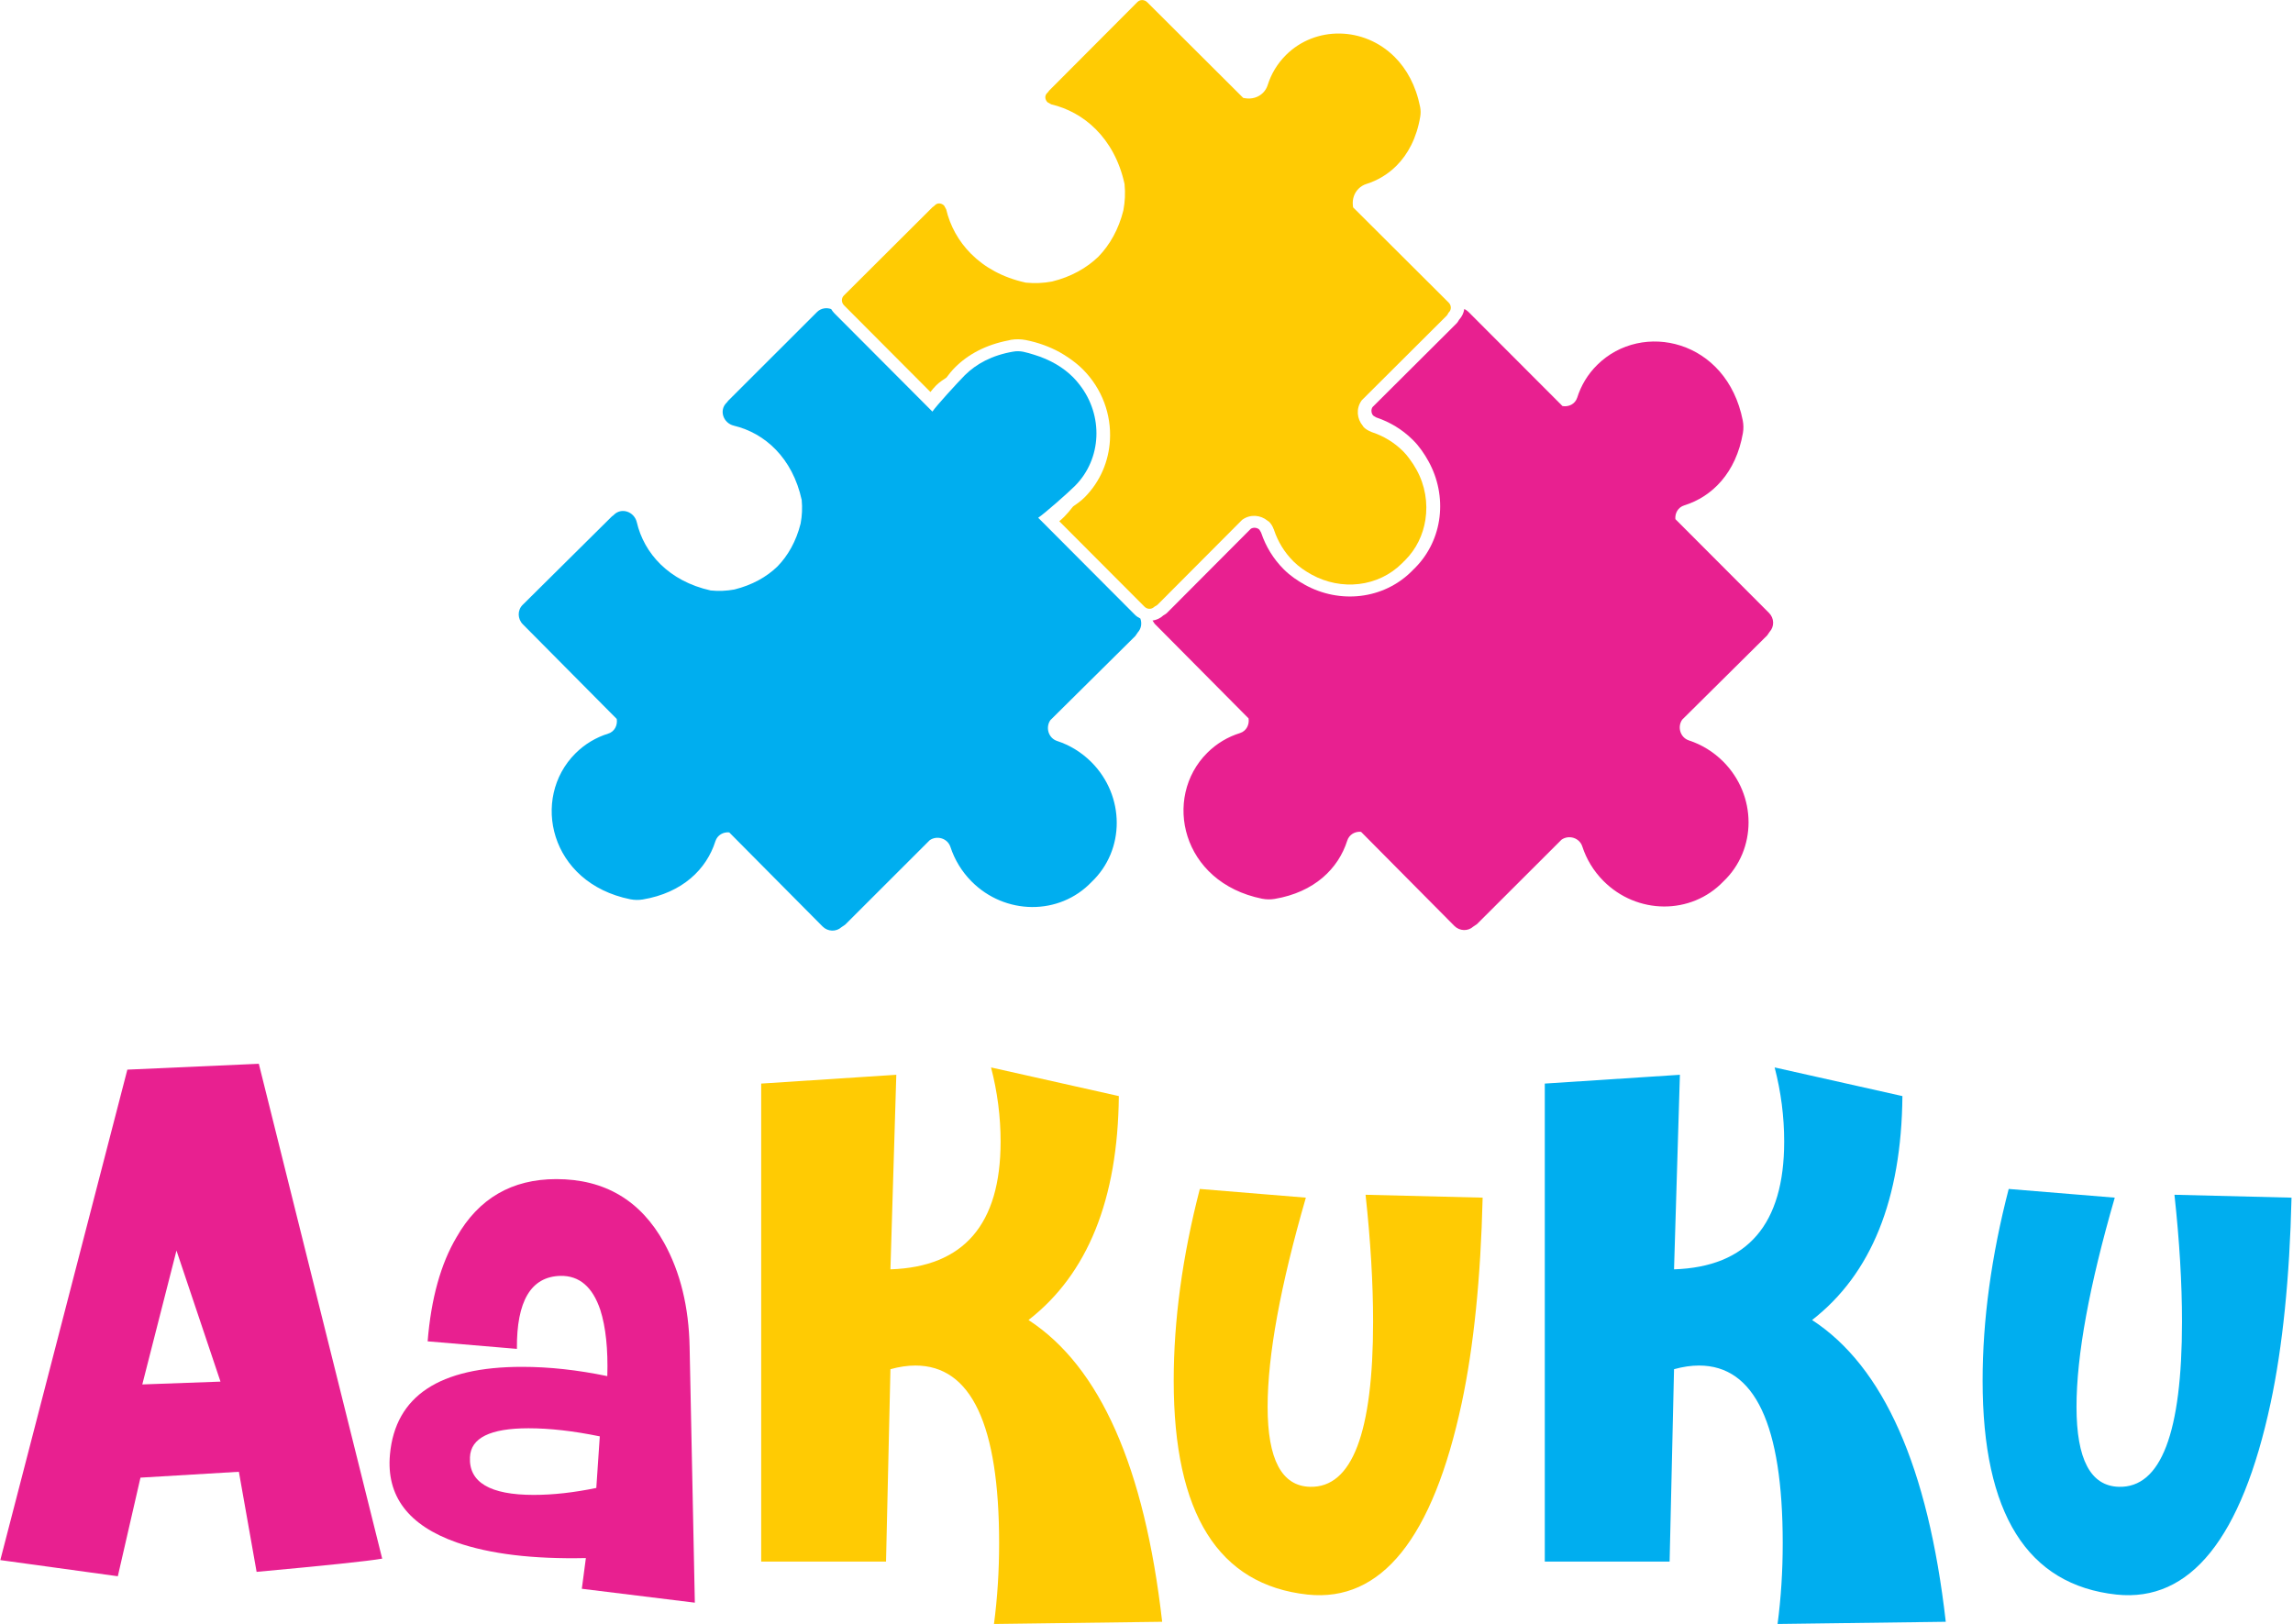 <?xml version="1.0" encoding="UTF-8" standalone="no"?>
<!DOCTYPE svg PUBLIC "-//W3C//DTD SVG 1.1//EN" "http://www.w3.org/Graphics/SVG/1.1/DTD/svg11.dtd">
<svg width="100%" height="100%" viewBox="0 0 518 367" version="1.1" xmlns="http://www.w3.org/2000/svg" xmlns:xlink="http://www.w3.org/1999/xlink" xml:space="preserve" xmlns:serif="http://www.serif.com/" style="fill-rule:evenodd;clip-rule:evenodd;stroke-linejoin:round;stroke-miterlimit:2;">
    <g transform="matrix(1,0,0,1,-872.16,-217.847)">
        <g id="Layer-1" serif:id="Layer 1" transform="matrix(4.167,0,0,4.167,0,0)">
            <g transform="matrix(1,0,0,1,0,-328.287)">
                <path d="M230.021,465.083C229.252,465.216 226.982,465.455 223.213,465.8L222.252,460.373L216.917,460.691L215.689,466.038L209.319,465.162L216.206,438.567L223.333,438.249L230.021,465.083ZM217.016,455.637L218.869,448.377L221.255,455.484L217.016,455.637Z" style="fill:rgb(232,32,144);"/>
            </g>
            <g transform="matrix(1,0,0,1,0,-320.6)">
                <path d="M246.971,459.784L240.844,459.03L241.064,457.365C238.194,457.428 235.858,457.145 234.057,456.517C231.438,455.595 230.234,454.003 230.443,451.741C230.736,448.578 233.124,446.996 237.607,446.996C239.074,446.996 240.613,447.164 242.226,447.499C242.268,446.032 242.142,444.838 241.849,443.917C241.43,442.66 240.708,442.042 239.681,442.063C238.089,442.105 237.303,443.424 237.325,446.022L232.485,445.613C232.674,443.288 233.198,441.403 234.057,439.958C235.251,437.863 237.052,436.816 239.461,436.816C242.08,436.816 244.028,437.968 245.305,440.272C246.185,441.864 246.646,443.749 246.688,445.928L246.971,459.784ZM241.818,450.766C240.393,450.473 239.105,450.327 237.953,450.327C235.879,450.327 234.821,450.85 234.779,451.898C234.716,453.259 235.869,453.94 238.235,453.94C239.283,453.94 240.414,453.814 241.629,453.563L241.818,450.766Z" style="fill:rgb(232,32,144);"/>
            </g>
            <g transform="matrix(1,0,0,1,0,-325.5)">
                <path d="M272.306,465.72L263.188,465.839C263.374,464.432 263.467,462.973 263.467,461.46C263.467,455.036 261.954,451.825 258.928,451.825C258.504,451.825 258.053,451.891 257.575,452.024L257.336,462.455L250.568,462.455L250.568,436.536L257.893,436.059L257.575,446.609C261.556,446.477 263.547,444.167 263.547,439.682C263.547,438.328 263.374,436.988 263.029,435.661L269.957,437.214C269.904,442.814 268.271,446.861 265.06,449.357C268.935,451.878 271.35,457.332 272.306,465.72" style="fill:rgb(255,203,3);"/>
            </g>
            <g transform="matrix(1,0,0,1,0,-320.086)">
                <path d="M280.191,458.831C275.352,458.307 272.932,454.443 272.932,447.237C272.932,443.948 273.404,440.481 274.347,436.836L280.096,437.308C278.714,442.084 278.023,445.864 278.023,448.651C278.023,451.499 278.787,452.945 280.317,452.987C282.6,453.05 283.741,450.065 283.741,444.032C283.741,441.958 283.605,439.664 283.333,437.151L289.68,437.308C289.575,441.665 289.198,445.372 288.549,448.431C286.978,455.783 284.192,459.25 280.191,458.831" style="fill:rgb(255,203,3);"/>
            </g>
            <g transform="matrix(1,0,0,1,0,-325.5)">
                <path d="M314.787,465.72L305.669,465.839C305.855,464.432 305.948,462.973 305.948,461.46C305.948,455.036 304.435,451.825 301.409,451.825C300.985,451.825 300.533,451.891 300.056,452.024L299.816,462.455L293.049,462.455L293.049,436.536L300.374,436.059L300.056,446.609C304.037,446.477 306.027,444.167 306.027,439.682C306.027,438.328 305.855,436.988 305.51,435.661L312.437,437.214C312.385,442.814 310.752,446.861 307.54,449.357C311.416,451.878 313.831,457.332 314.787,465.72" style="fill:rgb(0,174,239);"/>
            </g>
            <g transform="matrix(1,0,0,1,0,-320.086)">
                <path d="M324.043,458.831C319.204,458.307 316.785,454.443 316.785,447.237C316.785,443.948 317.256,440.481 318.199,436.836L323.949,437.308C322.566,442.084 321.875,445.864 321.875,448.651C321.875,451.499 322.64,452.945 324.169,452.987C326.452,453.05 327.594,450.065 327.594,444.032C327.594,441.958 327.458,439.664 327.185,437.151L333.532,437.308C333.428,441.665 333.051,445.372 332.401,448.431C330.83,455.783 328.044,459.25 324.043,458.831" style="fill:rgb(0,174,239);"/>
            </g>
            <g transform="matrix(1,0,0,1,0,-404.238)">
                <path d="M242.586,484.429L242.559,484.457L242.471,484.522L237.635,489.317C237.346,489.603 237.354,490.074 237.646,490.369L242.737,495.502C242.79,495.836 242.627,496.187 242.275,496.297C241.622,496.501 241.01,496.857 240.497,497.37C238.068,499.792 239.088,504.394 243.471,505.28C243.691,505.324 243.927,505.328 244.148,505.291C246.308,504.928 247.607,503.645 248.085,502.133C248.194,501.794 248.516,501.622 248.835,501.653L253.895,506.754C254.178,507.041 254.632,507.055 254.92,506.793L255.119,506.658L259.703,502.078C260.093,501.806 260.675,501.967 260.83,502.45C261.052,503.125 261.431,503.766 261.969,504.309C263.789,506.145 266.727,506.17 268.473,504.348C270.307,502.61 270.295,499.673 268.468,497.842C267.925,497.302 267.29,496.918 266.611,496.697C266.132,496.539 265.973,495.954 266.247,495.565L270.852,491.003L270.986,490.807C271.175,490.602 271.216,490.312 271.124,490.057C271.016,490.005 270.912,489.937 270.823,489.847L265.586,484.593C265.933,484.361 267.204,483.24 267.576,482.868C269.043,481.396 269.125,479.044 267.834,477.385C267.724,477.242 267.607,477.103 267.474,476.97C266.945,476.441 266.238,476.018 265.36,475.751C265.171,475.693 264.979,475.633 264.771,475.59C264.595,475.556 264.405,475.552 264.23,475.584C263.077,475.781 262.223,476.251 261.604,476.867C261.204,477.273 260.05,478.535 259.85,478.836L254.533,473.502C254.465,473.434 254.41,473.355 254.361,473.276C254.1,473.183 253.803,473.23 253.598,473.434L248.778,478.248L248.714,478.332L248.685,478.361C248.274,478.77 248.511,479.463 249.09,479.6C250.758,479.998 252.266,481.342 252.764,483.627C252.805,484.056 252.785,484.486 252.705,484.908C252.462,485.878 252.015,486.653 251.446,487.236C250.861,487.802 250.083,488.242 249.113,488.483C248.691,488.56 248.26,488.579 247.83,488.535C245.548,488.027 244.214,486.509 243.825,484.838C243.688,484.261 242.997,484.019 242.586,484.429" style="fill:rgb(0,174,239);"/>
            </g>
            <g transform="matrix(1,0,0,1,0,-404.176)">
                <path d="M277.682,485.369L277.665,485.33L277.66,485.316L277.578,485.178C277.463,485.061 277.252,485.038 277.111,485.129L272.571,489.686C272.506,489.752 272.433,489.788 272.362,489.831L272.363,489.832C272.197,489.985 271.994,490.076 271.784,490.105L271.898,490.278L276.99,495.41C277.042,495.745 276.877,496.094 276.527,496.205C275.875,496.408 275.263,496.764 274.749,497.278C272.32,499.701 273.34,504.302 277.723,505.188C277.945,505.231 278.179,505.236 278.4,505.199C280.559,504.837 281.859,503.553 282.338,502.041C282.446,501.702 282.769,501.529 283.088,501.561L288.146,506.662C288.431,506.948 288.885,506.963 289.172,506.7L289.371,506.566L293.956,501.987C294.346,501.713 294.928,501.875 295.084,502.357C295.304,503.034 295.683,503.674 296.221,504.217C298.042,506.055 300.978,506.079 302.727,504.256C304.559,502.518 304.547,499.581 302.721,497.75C302.179,497.209 301.542,496.827 300.864,496.605C300.385,496.447 300.225,495.862 300.5,495.476L305.104,490.911L305.239,490.715C305.503,490.428 305.491,489.975 305.203,489.689L300.128,484.604C300.1,484.284 300.272,483.962 300.613,483.858C302.126,483.386 303.418,482.092 303.79,479.934C303.829,479.714 303.825,479.479 303.782,479.257C302.92,474.869 298.323,473.829 295.888,476.245C295.371,476.756 295.012,477.366 294.807,478.017C294.694,478.369 294.342,478.531 294.009,478.474L288.901,473.358C288.837,473.294 288.763,473.249 288.685,473.212C288.654,473.419 288.563,473.618 288.411,473.785L288.41,473.783C288.367,473.853 288.33,473.927 288.265,473.993L283.707,478.533C283.617,478.674 283.639,478.885 283.756,478.997L283.894,479.082L283.912,479.089L283.93,479.096L283.952,479.105C284.652,479.343 285.316,479.738 285.881,480.295L285.881,480.294L285.908,480.321C286.263,480.676 286.526,481.073 286.746,481.471C287.778,483.338 287.558,485.708 285.998,487.268L285.914,487.349L285.846,487.42C284.287,488.979 281.916,489.2 280.049,488.168C279.651,487.947 279.255,487.683 278.899,487.327L278.892,487.32C278.323,486.75 277.923,486.078 277.682,485.369" style="fill:rgb(232,32,144);"/>
            </g>
            <g transform="matrix(1,0,0,1,0,-438.431)">
                <path d="M269.475,514.577C269.411,515.71 268.957,516.819 268.102,517.679L267.845,517.424L268.101,517.68C267.893,517.888 267.674,518.035 267.476,518.174C267.325,518.37 267.168,518.557 266.997,518.731C266.912,518.816 266.823,518.897 266.729,518.975L271.348,523.607C271.494,523.753 271.704,523.755 271.84,523.647L271.862,523.634L271.902,523.596L271.954,523.572L272.046,523.511L276.643,518.897L276.67,518.879C277.095,518.584 277.64,518.633 278.02,518.946L278.102,519.003C278.211,519.111 278.297,519.249 278.352,519.407L278.355,519.405L278.371,519.442L278.373,519.456C278.581,520.073 278.924,520.652 279.417,521.145L279.424,521.152C279.713,521.441 280.047,521.667 280.407,521.867C282.01,522.749 284.013,522.554 285.322,521.244L285.388,521.176L285.402,521.161L285.473,521.093C286.089,520.477 286.45,519.706 286.576,518.898C286.719,517.986 286.564,517.027 286.095,516.179C285.983,515.974 285.856,515.781 285.718,515.596C285.615,515.456 285.509,515.32 285.385,515.197L285.375,515.187C284.882,514.694 284.303,514.352 283.686,514.147L283.668,514.141L283.651,514.133L283.63,514.124L283.63,514.121C283.478,514.065 283.34,513.98 283.231,513.872L283.18,513.797C282.862,513.416 282.812,512.868 283.108,512.441L283.126,512.415L287.739,507.818L287.77,507.773L287.801,507.724L287.825,507.673L287.864,507.632C287.988,507.497 287.99,507.271 287.839,507.119L282.656,501.953L282.642,501.819C282.614,501.502 282.716,501.18 282.951,500.945C283.068,500.828 283.217,500.734 283.386,500.683C283.98,500.494 284.536,500.17 285.005,499.701C285.625,499.081 286.099,498.206 286.296,497.043C286.326,496.867 286.326,496.676 286.289,496.501C286.057,495.337 285.555,494.444 284.91,493.799C283.251,492.14 280.612,492.105 279.016,493.695L279.011,493.701C278.542,494.169 278.215,494.724 278.027,495.321C277.976,495.484 277.887,495.628 277.773,495.742C277.516,495.999 277.156,496.092 276.818,496.038L276.699,496.018L271.495,490.83C271.341,490.676 271.105,490.68 270.97,490.815L266.181,495.621L266.116,495.708L266.068,495.756C265.993,495.834 265.97,495.91 265.971,495.998C265.976,496.087 266.018,496.182 266.09,496.255L266.295,496.369C267.175,496.576 268.016,497.027 268.707,497.718C269.432,498.443 269.991,499.434 270.262,500.667L270.267,500.69L270.268,500.71C270.313,501.175 270.292,501.642 270.206,502.098L270.204,502.108L270.203,502.118C269.946,503.149 269.468,503.986 268.857,504.62L268.849,504.628C268.215,505.24 267.378,505.717 266.349,505.972L266.34,505.976L266.327,505.977C265.871,506.062 265.404,506.084 264.94,506.038L264.917,506.036L264.896,506.032C263.664,505.761 262.672,505.203 261.947,504.475C261.258,503.786 260.805,502.946 260.598,502.064L260.485,501.859C260.413,501.786 260.317,501.746 260.228,501.741C260.141,501.739 260.064,501.763 259.985,501.839L259.939,501.885L259.918,501.9L259.852,501.949L255.045,506.74C254.91,506.875 254.905,507.111 255.059,507.266L259.743,511.966C259.837,511.844 259.939,511.722 260.056,511.605L260.057,511.604C260.257,511.407 260.457,511.294 260.61,511.185C260.753,510.992 260.905,510.804 261.08,510.629C261.781,509.927 262.75,509.403 263.973,509.169L264.106,509.137C264.372,509.094 264.648,509.096 264.917,509.15C265.603,509.286 266.211,509.515 266.749,509.808C266.915,509.9 267.073,510.002 267.226,510.105C267.508,510.297 267.77,510.503 268,510.733C269.061,511.794 269.554,513.203 269.475,514.577" style="fill:rgb(255,203,3);"/>
            </g>
        </g>
    </g>
</svg>
